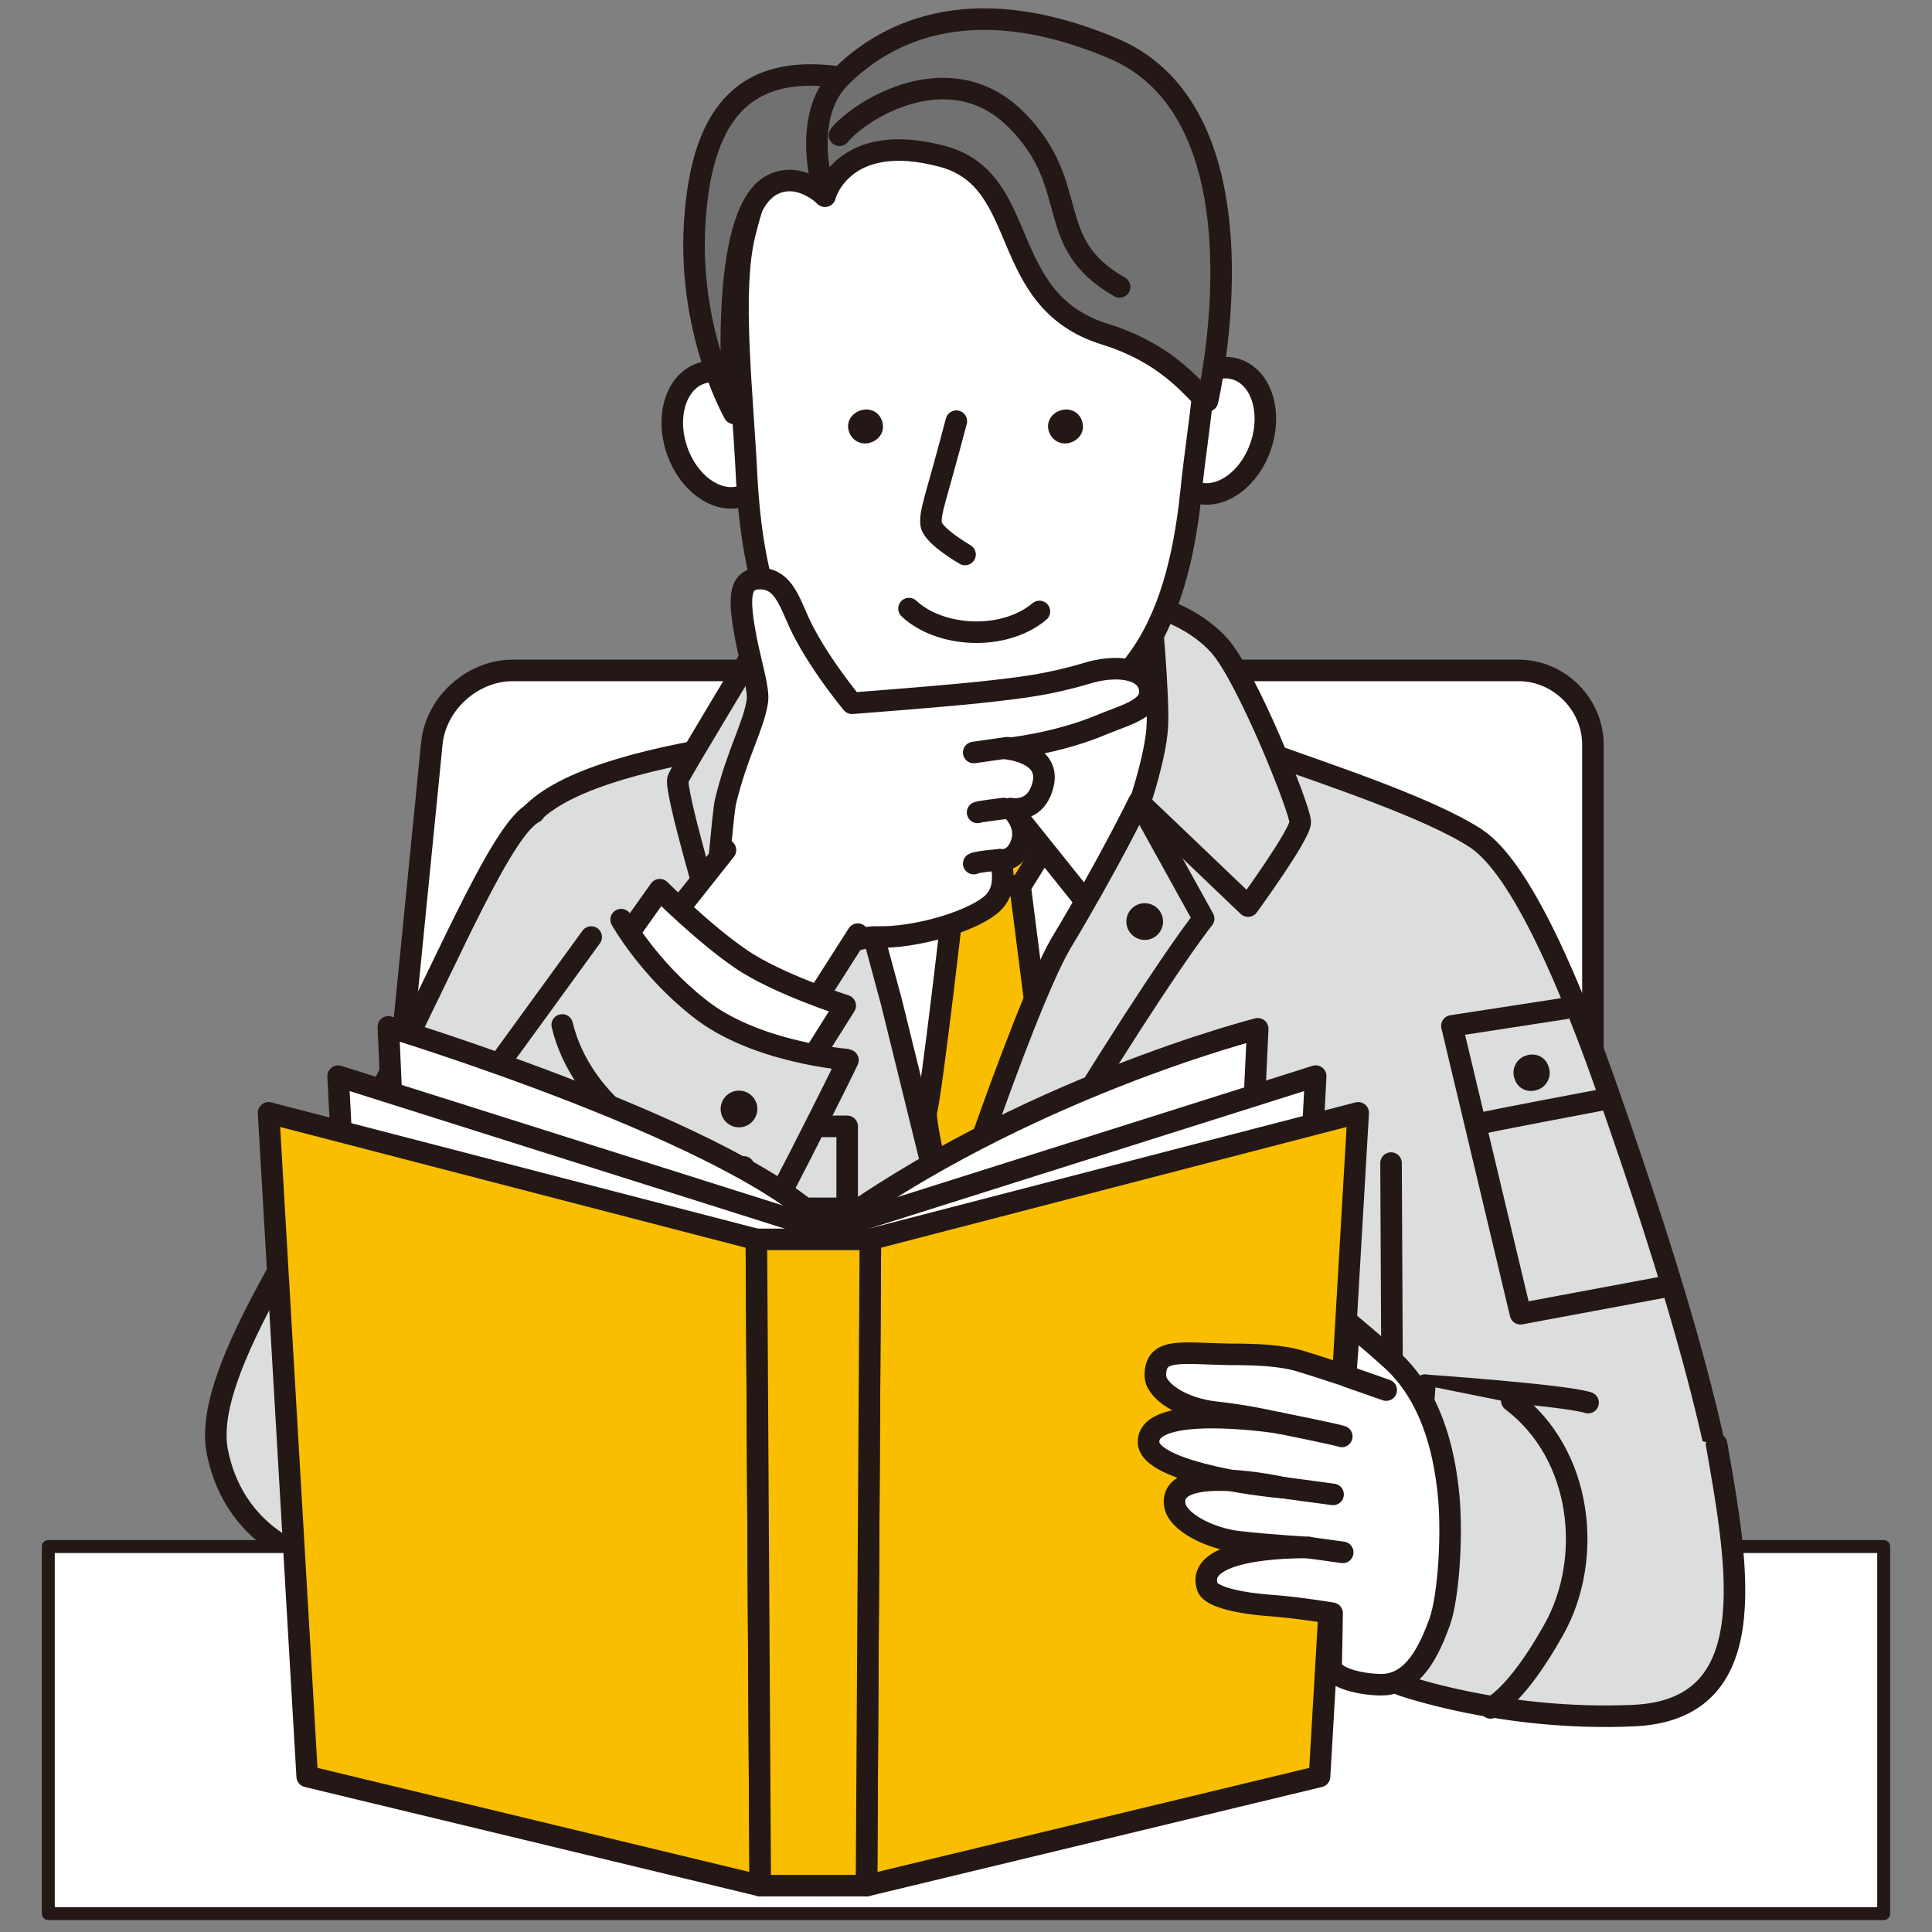 <?xml version="1.0" encoding="utf-8"?>
<!-- Generator: Adobe Illustrator 27.9.5, SVG Export Plug-In . SVG Version: 9.03 Build 54986)  -->
<svg version="1.1" id="レイヤー_1" xmlns="http://www.w3.org/2000/svg" xmlns:xlink="http://www.w3.org/1999/xlink" x="0px"
	 y="0px" viewBox="0 0 200 200" style="enable-background:new 0 0 200 200;" xml:space="preserve">
<rect x="0" y="0" width="200" height="200" fill="#808080" stroke="none"/>
<style type="text/css">
	.st0{fill:#FFFFFF;}
	.st1{fill:none;stroke:#231815;stroke-width:2.23;stroke-linecap:round;stroke-linejoin:round;stroke-miterlimit:10;}
	.st2{fill:#DCDDDD;stroke:#231815;stroke-width:2.23;stroke-linecap:round;stroke-linejoin:round;stroke-miterlimit:10;}
	.st3{fill:#FFFFFF;stroke:#231815;stroke-width:2.23;stroke-linecap:round;stroke-linejoin:round;stroke-miterlimit:10;}
	.st4{fill:#FABE00;stroke:#231815;stroke-width:2.23;stroke-linecap:round;stroke-linejoin:round;stroke-miterlimit:10;}
	.st5{fill:#231815;}
	.st6{fill:#59C3E1;stroke:#231815;stroke-width:2.23;stroke-linecap:round;stroke-linejoin:round;stroke-miterlimit:10;}
	.st7{fill:#FFFFFF;stroke:#231815;stroke-width:1.341;stroke-linecap:round;stroke-linejoin:round;stroke-miterlimit:10;}
	.st8{fill:#1D2088;}
	.st9{fill:#FFFFFF;stroke:#231815;stroke-width:2.23;stroke-linecap:round;stroke-linejoin:round;}
	.st10{fill:#727171;stroke:#231815;stroke-width:2.23;stroke-linecap:round;stroke-linejoin:round;stroke-miterlimit:10;}
</style>
<g>
	<g>
		<g>
			<path class="st0" d="M164.9,168.6c0,4.2-3.5,7.7-7.7,7.7H42.5c-4.2,0-7.3-3.4-6.9-7.6l9.1-91.7c0.4-4.2,4.2-7.6,8.4-7.6h104.1
				c4.2,0,7.7,3.5,7.7,7.7V168.6z"/>
			<path class="st1" d="M164.9,168.6c0,4.2-3.5,7.7-7.7,7.7H42.5c-4.2,0-7.3-3.4-6.9-7.6l9.1-91.7c0.4-4.2,4.2-7.6,8.4-7.6h104.1
				c4.2,0,7.7,3.5,7.7,7.7V168.6z"/>
		</g>
		<path class="st2" d="M116,76.3c0,0,11.6,0.2,16.5,2.1c5,1.8,15.6,5.3,20.3,8.4c4.7,3.1,9.9,15.3,14,27.2
			c4.9,14.1,14.6,42.6,12.6,55.8c-2.6,16.7-34.8,7.4-34.8,7.4V197H56.2c0,0,0.2-15.9-0.8-41.7c-1.2-29.7-3.5-68-0.2-71.2
			c7.4-7.3,36.6-8.8,44-9C106.7,74.9,116,76.3,116,76.3z"/>
		<polygon class="st3" points="85.2,66 86.3,81.9 117.9,81.9 117.3,66.2 		"/>
		<polygon class="st3" points="86.9,83.8 117.9,83 98.9,130.6 92.3,103.8 		"/>
		<path class="st4" d="M96.2,82.6c1.6,0.2,15,0.2,15,0.2l-5.6,9h-6.7L96.2,82.6z"/>
		<path class="st4" d="M98.9,91.7h6.7l3.2,25.1l-9,15.8c0,0-4.3-16-3.9-17.6C96.4,113.5,98.9,91.7,98.9,91.7z"/>
		<path class="st3" d="M85.2,66l17.7,15.5L91.8,92.4c0,0-12.3-17.7-11.6-18.1C80.9,73.8,85.2,66,85.2,66z"/>
		<path class="st3" d="M117.3,66.2l-14.4,15.3l9.7,12.1c0,0,9.1-17.8,9.3-18.5C122.1,74.4,117.3,66.2,117.3,66.2z"/>
		<path class="st2" d="M87.2,61.1c0,0-1,16.2-0.3,22.7l-13,11.8c0,0-4.2-14.1-3.7-15c0.4-0.9,9.3-15.6,9.3-15.6L87.2,61.1z"/>
		<path class="st2" d="M119.1,62.7c0,0,0.9,9.5,0.7,12.6c-0.2,3.1-1.8,7.8-1.8,7.8l11.2,10.7c0,0,5.4-7.4,5.4-8.7
			c0-1.3-5.5-15.1-8.4-18.3C123.3,63.6,119.1,62.7,119.1,62.7z"/>
		<path class="st2" d="M117.9,83l6.7,12.1c0,0-2.5,3-9.9,14.7c-7.4,11.7-15.9,27.3-15.9,27.3l-2.3-4.1c0,0,9.1-28,13.3-35.3
			C114.8,89.4,117.9,83,117.9,83z"/>
		<g>
			<rect x="63" y="116.6" class="st2" width="24.7" height="8.5"/>
			<rect x="63" y="125.1" class="st2" width="24.7" height="16.3"/>
		</g>
		<ellipse class="st5" cx="118.5" cy="95.4" rx="1.9" ry="1.9"/>
		<line class="st6" x1="101.8" y1="174.8" x2="101.8" y2="196.9"/>
		<ellipse transform="matrix(0.947 -0.322 0.322 0.947 -10.519 26.44)" class="st3" cx="74.7" cy="45" rx="4.9" ry="6.7"/>
		
			<ellipse transform="matrix(0.322 -0.947 0.947 0.322 43.096 149.461)" class="st3" cx="125.9" cy="44.6" rx="6.7" ry="4.9"/>
		<path class="st3" d="M77.1,24.2c-1.5,6-0.2,16.8,0.2,25.3c1.2,21.3,9.6,26.2,23.9,26.2c15.9,0,20.7-11.2,22.1-24.8
			c0.7-7.2,2.8-17,0.9-25.2c-1.9-8.1-7.4-18.8-27.5-17.6C84.1,8.9,79.8,13.3,77.1,24.2z"/>
		<path class="st1" d="M99,43.6c-2.1,8-2.8,9.5-2.6,10.7c0.2,1.2,3.5,3.1,3.5,3.1"/>
		<path class="st5" d="M91.4,44c0.1,1-0.7,1.8-1.7,1.9c-1,0.1-1.8-0.7-1.9-1.6c-0.1-1,0.7-1.8,1.7-1.9C90.5,42.3,91.3,43,91.4,44z"
			/>
		<path class="st5" d="M112.1,44c0.1,1-0.7,1.8-1.7,1.9c-1,0.1-1.8-0.7-1.9-1.6c-0.1-1,0.7-1.8,1.7-1.9C111.2,42.3,112,43,112.1,44z
			"/>
		<path class="st1" d="M94.1,63c3.2,3,9.8,3.4,13.5,0.3"/>
		<path class="st5" d="M160.3,110.4c0.4,1-0.2,2.1-1.1,2.4c-1,0.4-2.1-0.1-2.4-1.1c-0.4-1,0.2-2.1,1.1-2.4
			C158.9,108.9,160,109.4,160.3,110.4z"/>
		<polyline class="st1" points="162,104.4 150.3,106.2 157.4,136 172.4,133.2 		"/>
		<path class="st1" d="M153.3,116.3c0.6-0.2,12.3-2.4,12.3-2.4"/>
		<path class="st6" d="M147.5,143.4c0,0,14.4,1,16.9,1.8"/>
		<path class="st3" d="M75.1,83c1.2-5,2.9-7.8,3.3-10.4c0.2-1.2-0.7-4-1.2-6.6c-0.7-3.8-0.8-6,1.3-6.1c2.4-0.1,3.1,2,4.2,4.5
			c1.9,4.1,5.5,8.4,5.5,8.4S98.9,72,103,71.5c2.5-0.3,5.5-0.6,9.5-1.8c2.9-0.9,6.1-0.6,6.5,1.5c0.4,2.1-2.2,2.7-4.9,3.8
			c-4.7,2-9.9,2.5-9.9,2.5s4.5,0.4,3.8,3.6c-0.7,3.2-3.4,2.6-3.4,2.6s1.9,1.5,1.1,3.7c-0.7,1.9-2.2,1.6-2.2,1.6s1.2,3.1-1.1,4.8
			c-2.2,1.7-7.7,3.3-11.6,3.2c-1.9-0.1-5.6,1.5-5.6,1.5s-9.7,2.6-12.1-0.9c-1.3-1.9,0.4-2.7,1-5.7C74.3,91.4,74.8,84.4,75.1,83z"/>
		<path class="st3" d="M75.1,88l-18.3,23.1c0,0-2.2,7.4,4.1,11.3c6.3,3.9,10.8,1.1,10.8,1.1l17.1-26.8"/>
		<path class="st3" d="M62.9,99.7l5.4-7.6c0,0,4.5,4.5,8.3,7.1c3.7,2.6,10.9,4.9,10.9,4.9l-6.3,10"/>
		<path class="st3" d="M101.2,84.1c0.2-0.1,2.7-0.4,2.7-0.4"/>
		<path class="st3" d="M100.8,89.4c0.3-0.2,2.7-0.4,2.7-0.4"/>
		<line class="st3" x1="100.8" y1="77.9" x2="104.3" y2="77.4"/>
		<path class="st2" d="M55.3,84.1c-3.2,1.6-8.4,14-14.2,25.5c-8,16.1-20.3,32-18.6,40.7c3,14.9,23.5,16.3,37.4,3.7
			c6-5.4,12.6-15.8,14.7-19.2c3.8-6,13.3-25.2,13.2-25.1c0,0-9.7-0.7-15.5-5.4c-5.2-4.1-8-9.1-8-9.1"/>
		<line class="st6" x1="40.7" y1="125.2" x2="61.2" y2="97"/>
		<path class="st1" d="M58.2,106.1c1.9,8,10.4,14.3,18.8,14.7"/>
		<ellipse class="st5" cx="76.5" cy="114.8" rx="1.9" ry="1.9"/>
		<line class="st6" x1="144.6" y1="177.3" x2="139.3" y2="175.7"/>
		<line class="st1" x1="144" y1="120.4" x2="144.1" y2="140.8"/>
		<rect x="5" y="160.1" class="st7" width="190" height="38"/>
		<path class="st8" d="M154.1,172.7c0,1.1-0.9,1.9-1.9,1.9c-1.1,0-1.9-0.9-1.9-1.9c0-1.1,0.9-1.9,1.9-1.9
			C153.3,170.8,154.1,171.6,154.1,172.7z"/>
		<path class="st2" d="M147.5,143.4l-2.5,31c0,0,10.6,3.8,24.1,3.2c13.5-0.6,10.9-15,8.6-28.1"/>
		<g>
			<path class="st3" d="M85.5,195.1l-41.9-12.1l-3.4-76.7c0,0,36.8,11.2,45.5,21L85.5,195.1z"/>
			<path class="st3" d="M126.6,183.1l-41.1,12.1l0.1-67.7c20.2-14.8,44.6-21,44.6-21L126.6,183.1z"/>
			<polygon class="st3" points="85.5,194.4 38.7,183.1 35,111.4 85.6,127.4 			"/>
			<polygon class="st3" points="132.4,183.1 85.5,194.4 85.6,127.4 136.2,111.4 			"/>
			<polygon class="st4" points="78.7,195.2 31.8,183.9 27.8,115.2 78.3,128.3 			"/>
			<polygon class="st4" points="136.6,183.9 89.7,195.2 90.1,128.3 140.6,115.2 			"/>
			<polygon class="st4" points="89.7,195.2 78.7,195.2 78.3,128.3 90.1,128.3 			"/>
		</g>
		<g>
			<path class="st9" d="M149.9,154.2c-0.3-2.4-1.1-9.1-5.8-13.4c-2.1-1.9-4.4-3.8-4.4-3.8l-0.4,5.4c-0.7-0.2-2.7-0.9-4.7-1.5
				c-2-0.6-4.5-0.7-7.4-0.7c-5.1-0.1-7.6-0.7-7.6,2.2c0,1.5,2.6,3.4,6.3,3.8c3.8,0.4,7.2,1.3,6.5,1.1c-1.2-0.2-13.4-1.9-13.5,1.9
				c-0.1,1.7,3.3,2.9,6.8,3.7c3.5,0.8,7.1,1.1,7.1,1.1s-11.7-2.6-11.2,1.7c0.2,1.9,3.8,3.6,6.6,3.9c3.5,0.4,7.3,0.6,7.3,0.6
				s-12-0.3-10.5,4.1c0.4,1.1,3.7,1.7,6.5,1.9c2.8,0.2,6.4,0.8,6.4,0.8l-0.1,5.6c0.4,1.2,3.3,1.8,5.2,1.8c3.4,0,5-3.7,6-6.4
				C150,165.3,150.4,158.4,149.9,154.2z"/>
			<line class="st9" x1="139.5" y1="142.5" x2="143.5" y2="143.9"/>
			<path class="st9" d="M132.4,147.3c0,0,6,1.2,6.5,1.4"/>
			<line class="st9" x1="132.8" y1="154" x2="138" y2="154.7"/>
			<line class="st9" x1="135.4" y1="160.2" x2="139" y2="160.7"/>
		</g>
		<path class="st1" d="M156.5,145c7.4,5.6,8.4,16.4,4.4,23.6c-4,7.2-6.6,8.2-6.6,8.2"/>
		<path class="st10" d="M85.4,20.3c0,0-2.6-2.6-5.4-1.2c-5.9,2.9-4,23.7-4,23.7S70.9,33.9,72,22C73,10,78.6,6.8,87,8L85.4,20.3z"/>
		<path class="st10" d="M85.4,20.3c0,0,1.8-6.9,12.2-4.1c9.2,2.5,5.5,14.9,16.8,18.4c7.1,2.2,9.5,6.4,10.6,6.9
			c0,0,6.9-29.5-9.8-36.5C99.8-1.5,91.1,3.9,87,8C82.7,12.3,85.4,20.3,85.4,20.3z"/>
		<path class="st1" d="M86.9,14c2.1-2.6,11.4-8.5,18.3-1.6c6.9,6.9,2.6,12.7,10.7,17.3"/>
	</g>
</g>
</svg>
